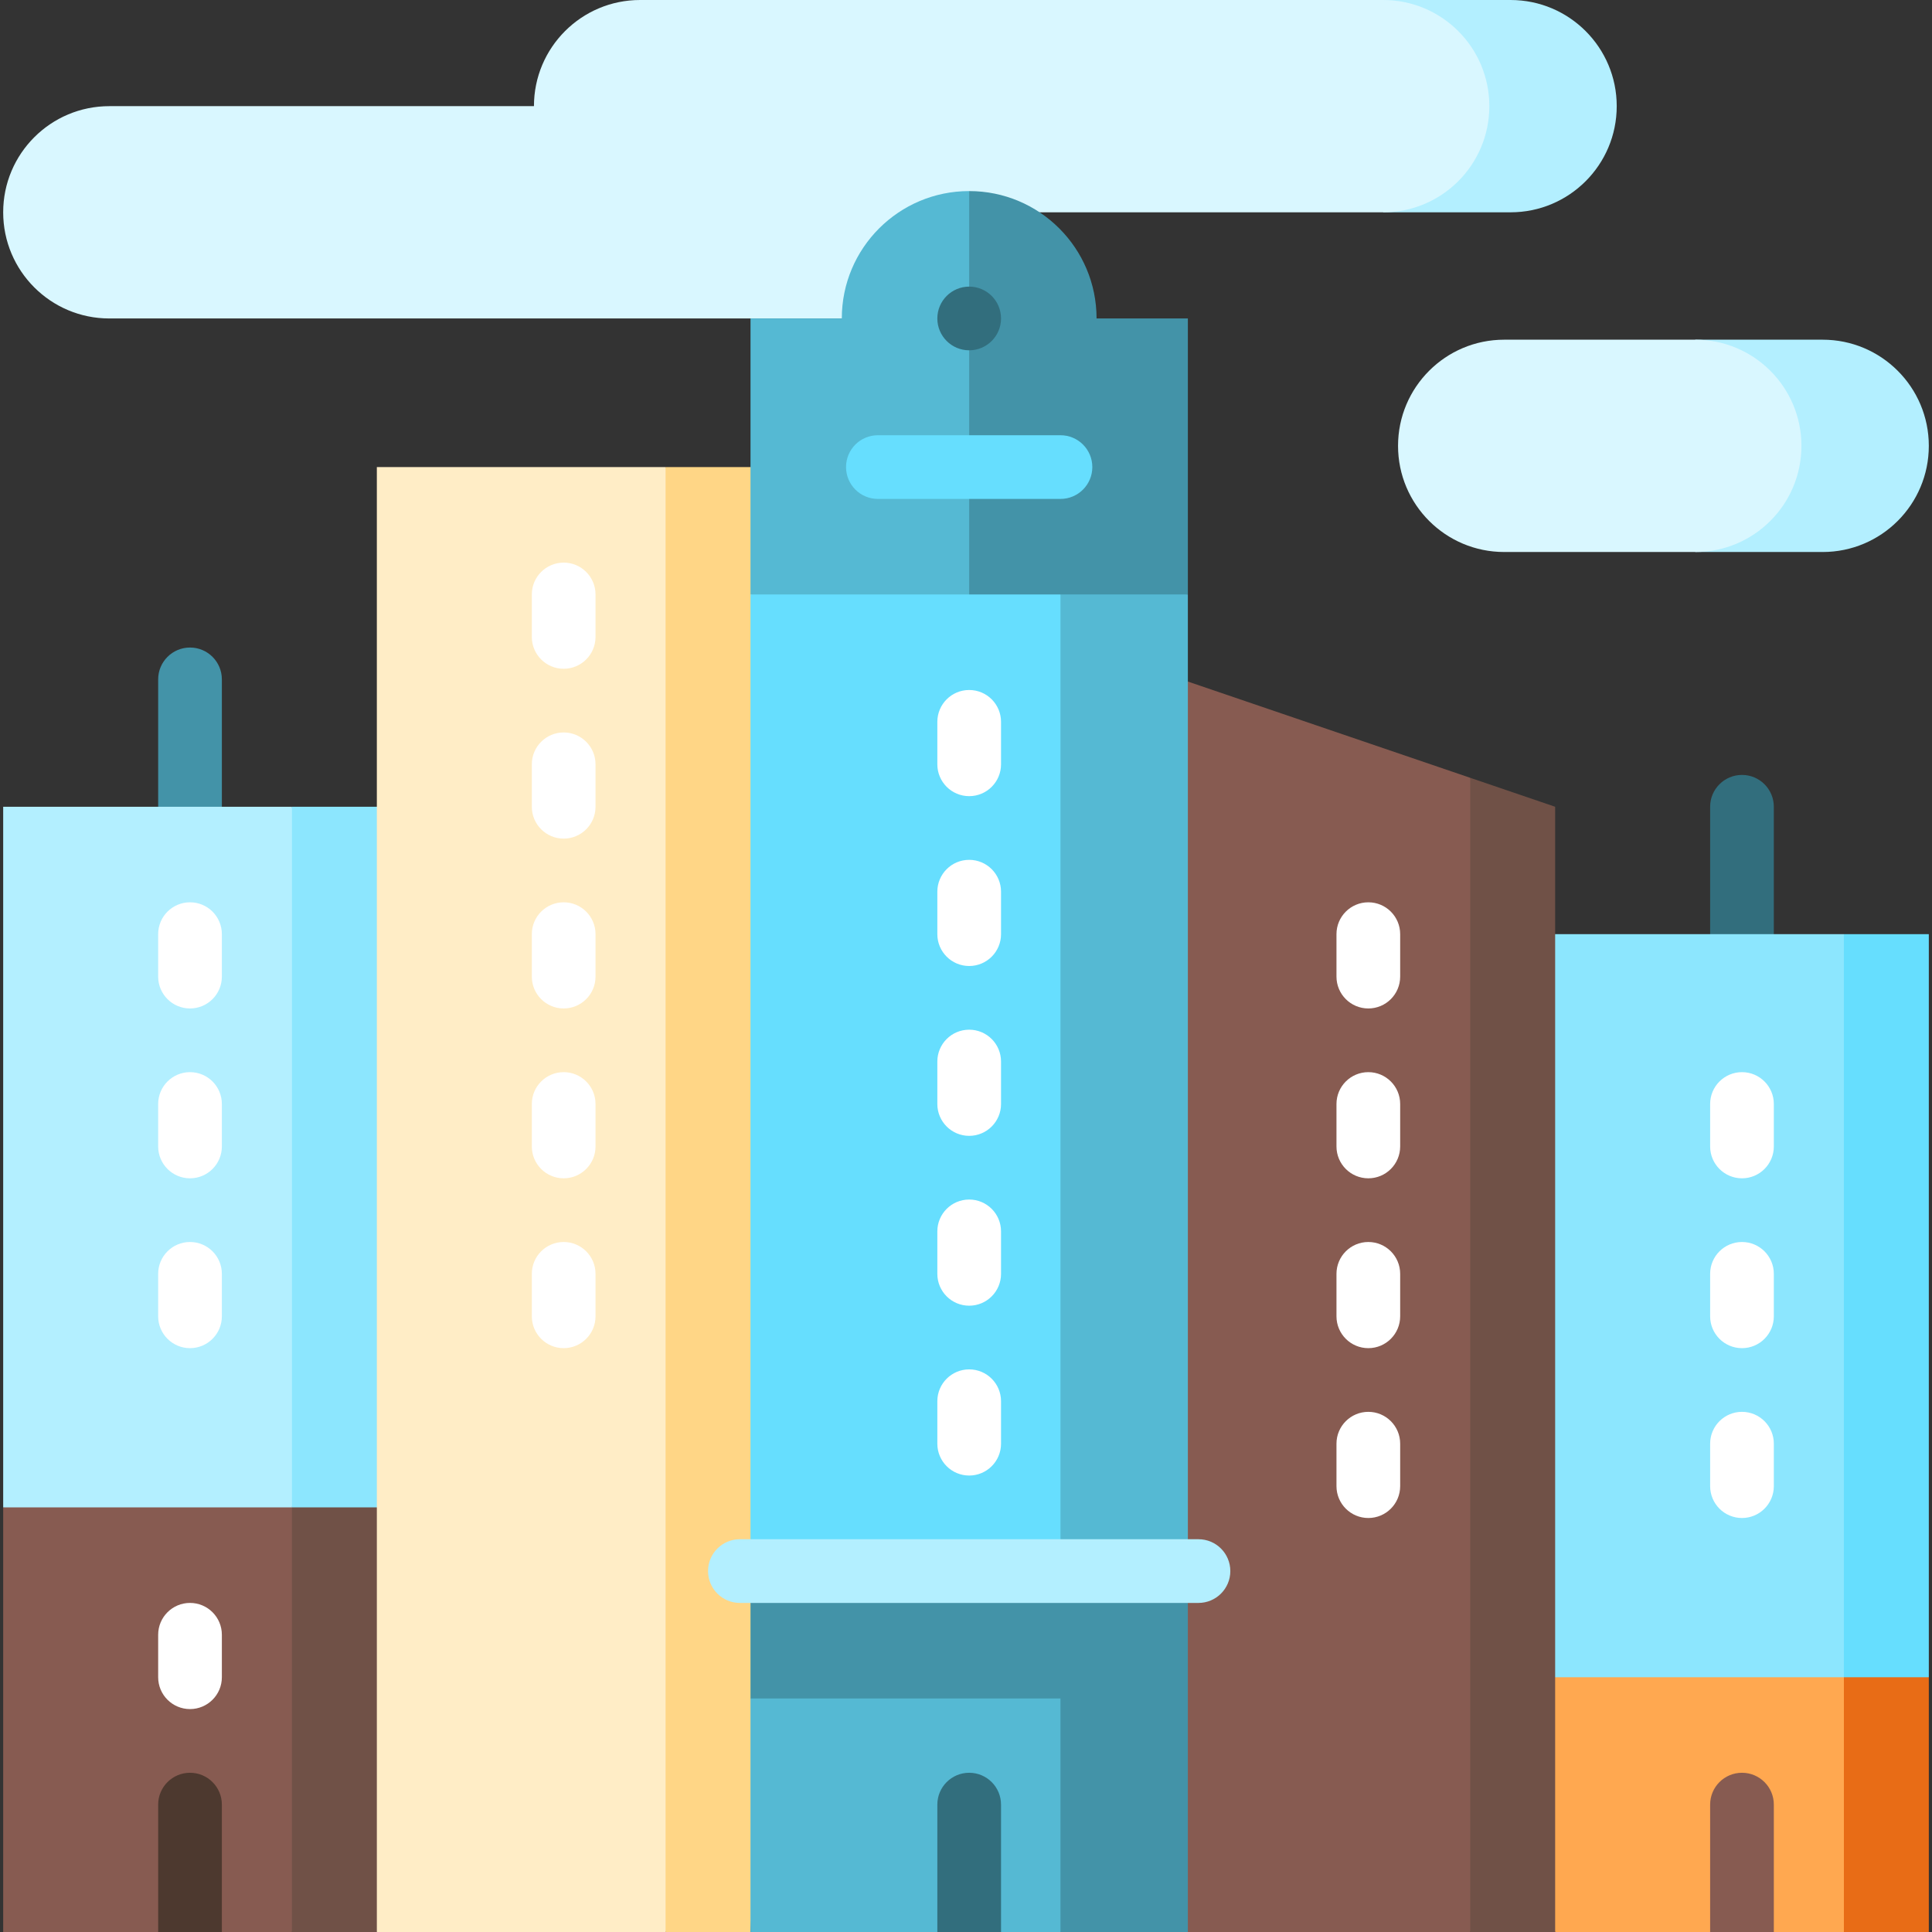 <?xml version="1.0" encoding="iso-8859-1"?>
<!-- Uploaded to: SVG Repo, www.svgrepo.com, Generator: SVG Repo Mixer Tools -->
<svg version="1.1" id="Layer_1" xmlns="http://www.w3.org/2000/svg" xmlns:xlink="http://www.w3.org/1999/xlink" 
	 viewBox="0 0 512 512" xml:space="preserve">
<rect x="0" y="0" width="512" height="512" fill="#333333" stroke="none"/>
<path style="fill:#326E7D;" d="M461.644,205.363c-4.662,0-8.44,3.778-8.44,8.44v56.264h16.879v-56.264
	C470.084,209.14,466.306,205.363,461.644,205.363z"/>
<path style="fill:#4393A8;" d="M50.356,171.604c-4.662,0-8.44,3.778-8.44,8.44v56.264h16.879v-56.264
	C58.796,175.382,55.018,171.604,50.356,171.604z"/>
<path style="fill:#B3EFFF;" d="M400.316,56.264h-33.758V0h33.758c15.54,0,28.132,12.592,28.132,28.132
	S415.857,56.264,400.316,56.264z"/>
<path style="fill:#D9F7FF;" d="M366.558,0H169.635c-15.54,0-28.132,12.592-28.132,28.132H28.976
	c-15.54,0-28.132,12.592-28.132,28.132s12.592,28.132,28.132,28.132h199.736c15.54,0,28.132-12.592,28.132-28.132h109.714
	c15.54,0,28.132-12.592,28.132-28.132S382.098,0,366.558,0z"/>
<polygon style="fill:#E86C16;" points="466.145,421.978 488.651,512 511.156,512 511.156,444.484 "/>
<polygon style="fill:#FFA850;" points="389.626,421.978 412.132,512 488.651,512 488.651,421.978 "/>
<polygon style="fill:#66DEFE;" points="511.156,247.56 488.651,247.56 454.892,346.022 488.651,444.484 511.156,444.484 "/>
<rect x="389.626" y="247.56" style="fill:#8CE6FE;" width="99.024" height="196.923"/>
<path style="fill:#875B51;" d="M461.644,469.802c-4.662,0-8.44,3.778-8.44,8.44V512h16.879v-33.758
	C470.084,473.58,466.306,469.802,461.644,469.802z"/>
<g>
	<path style="fill:#FFFFFF;" d="M461.644,402.286c-4.662,0-8.44-3.778-8.44-8.44v-11.253c0-4.662,3.778-8.44,8.44-8.44
		s8.44,3.778,8.44,8.44v11.253C470.084,398.508,466.306,402.286,461.644,402.286z"/>
	<path style="fill:#FFFFFF;" d="M461.644,357.275c-4.662,0-8.44-3.778-8.44-8.44v-11.253c0-4.662,3.778-8.44,8.44-8.44
		s8.44,3.778,8.44,8.44v11.253C470.084,353.497,466.306,357.275,461.644,357.275z"/>
	<path style="fill:#FFFFFF;" d="M461.644,312.264c-4.662,0-8.44-3.778-8.44-8.44v-11.253c0-4.662,3.778-8.44,8.44-8.44
		s8.44,3.778,8.44,8.44v11.253C470.084,308.486,466.306,312.264,461.644,312.264z"/>
</g>
<polygon style="fill:#705147;" points="412.132,213.802 412.132,512 389.626,512 344.615,365.152 389.626,206.128 "/>
<polygon style="fill:#875B51;" points="389.626,206.128 389.626,512 313.108,512 290.602,202.549 313.108,180.044 "/>
<g>
	<path style="fill:#FFFFFF;" d="M362.62,402.286c-4.662,0-8.44-3.778-8.44-8.44v-11.253c0-4.662,3.778-8.44,8.44-8.44
		c4.662,0,8.44,3.778,8.44,8.44v11.253C371.059,398.508,367.282,402.286,362.62,402.286z"/>
	<path style="fill:#FFFFFF;" d="M362.62,357.275c-4.662,0-8.44-3.778-8.44-8.44v-11.253c0-4.662,3.778-8.44,8.44-8.44
		c4.662,0,8.44,3.778,8.44,8.44v11.253C371.059,353.497,367.282,357.275,362.62,357.275z"/>
	<path style="fill:#FFFFFF;" d="M362.62,312.264c-4.662,0-8.44-3.778-8.44-8.44v-11.253c0-4.662,3.778-8.44,8.44-8.44
		c4.662,0,8.44,3.778,8.44,8.44v11.253C371.059,308.486,367.282,312.264,362.62,312.264z"/>
	<path style="fill:#FFFFFF;" d="M362.62,267.253c-4.662,0-8.44-3.778-8.44-8.44V247.56c0-4.662,3.778-8.44,8.44-8.44
		c4.662,0,8.44,3.778,8.44,8.44v11.253C371.059,263.475,367.282,267.253,362.62,267.253z"/>
</g>
<polygon style="fill:#875B51;" points="0.844,399.473 0.844,512 77.363,512 99.868,376.967 "/>
<polygon style="fill:#705147;" points="77.363,376.967 77.363,512 99.868,512 122.374,376.967 "/>
<polygon style="fill:#8CE6FE;" points="122.374,213.802 77.363,213.802 43.604,306.637 77.363,399.473 122.374,399.473 "/>
<rect x="0.844" y="213.802" style="fill:#B3EFFF;" width="76.519" height="185.67"/>
<path style="fill:#4D392F;" d="M50.356,469.802c-4.662,0-8.44,3.778-8.44,8.44V512h16.879v-33.758
	C58.796,473.58,55.018,469.802,50.356,469.802z"/>
<g>
	<path style="fill:#FFFFFF;" d="M50.356,452.923c-4.662,0-8.44-3.778-8.44-8.44v-11.253c0-4.662,3.778-8.44,8.44-8.44
		s8.44,3.778,8.44,8.44v11.253C58.796,449.146,55.018,452.923,50.356,452.923z"/>
	<path style="fill:#FFFFFF;" d="M50.356,357.275c-4.662,0-8.44-3.778-8.44-8.44v-11.253c0-4.662,3.778-8.44,8.44-8.44
		s8.44,3.778,8.44,8.44v11.253C58.796,353.497,55.018,357.275,50.356,357.275z"/>
	<path style="fill:#FFFFFF;" d="M50.356,312.264c-4.662,0-8.44-3.778-8.44-8.44v-11.253c0-4.662,3.778-8.44,8.44-8.44
		s8.44,3.778,8.44,8.44v11.253C58.796,308.486,55.018,312.264,50.356,312.264z"/>
	<path style="fill:#FFFFFF;" d="M50.356,267.253c-4.662,0-8.44-3.778-8.44-8.44V247.56c0-4.662,3.778-8.44,8.44-8.44
		s8.44,3.778,8.44,8.44v11.253C58.796,263.475,55.018,267.253,50.356,267.253z"/>
</g>
<polygon style="fill:#FFD686;" points="176.387,123.78 142.629,317.89 176.387,512 198.892,512 221.398,123.78 "/>
<rect x="99.868" y="123.78" style="fill:#FFEDC6;" width="76.519" height="388.22"/>
<g>
	<path style="fill:#FFFFFF;" d="M149.38,357.275c-4.662,0-8.44-3.778-8.44-8.44v-11.253c0-4.662,3.778-8.44,8.44-8.44
		c4.662,0,8.44,3.778,8.44,8.44v11.253C157.82,353.497,154.042,357.275,149.38,357.275z"/>
	<path style="fill:#FFFFFF;" d="M149.38,312.264c-4.662,0-8.44-3.778-8.44-8.44v-11.253c0-4.662,3.778-8.44,8.44-8.44
		c4.662,0,8.44,3.778,8.44,8.44v11.253C157.82,308.486,154.042,312.264,149.38,312.264z"/>
	<path style="fill:#FFFFFF;" d="M149.38,267.253c-4.662,0-8.44-3.778-8.44-8.44V247.56c0-4.662,3.778-8.44,8.44-8.44
		c4.662,0,8.44,3.778,8.44,8.44v11.253C157.82,263.475,154.042,267.253,149.38,267.253z"/>
	<path style="fill:#FFFFFF;" d="M149.38,222.242c-4.662,0-8.44-3.778-8.44-8.44v-11.253c0-4.662,3.778-8.44,8.44-8.44
		c4.662,0,8.44,3.778,8.44,8.44v11.253C157.82,218.464,154.042,222.242,149.38,222.242z"/>
	<path style="fill:#FFFFFF;" d="M149.38,177.231c-4.662,0-8.44-3.778-8.44-8.44v-11.253c0-4.662,3.778-8.44,8.44-8.44
		c4.662,0,8.44,3.778,8.44,8.44v11.253C157.82,173.453,154.042,177.231,149.38,177.231z"/>
</g>
<path style="fill:#B3EFFF;" d="M483.024,90.022h-33.758v56.264h33.758c15.54,0,28.132-12.592,28.132-28.132
	S498.564,90.022,483.024,90.022z"/>
<path style="fill:#D9F7FF;" d="M449.266,90.022h-50.637c-15.54,0-28.132,12.592-28.132,28.132s12.592,28.132,28.132,28.132h50.637
	c15.54,0,28.132-12.592,28.132-28.132S464.806,90.022,449.266,90.022z"/>
<path style="fill:#4393A8;" d="M290.602,84.396c0-18.645-15.114-33.758-33.758-33.758l-22.505,129.407l80.457-22.505V84.396H290.602
	z"/>
<path style="fill:#55B9D3;" d="M223.086,84.396h-24.193v73.143l57.952,22.505V50.637C238.199,50.637,223.086,65.751,223.086,84.396z
	"/>
<polygon style="fill:#4393A8;" points="256.844,393.846 198.892,416.352 198.892,450.11 281.037,512 314.796,512 314.796,416.352 
	"/>
<g>
	<rect x="198.892" y="450.11" style="fill:#55B9D3;" width="82.145" height="61.89"/>
	<polygon style="fill:#55B9D3;" points="314.796,157.538 281.037,157.538 258.532,286.945 281.037,416.352 314.796,416.352 	"/>
</g>
<rect x="198.892" y="157.538" style="fill:#66DEFE;" width="82.145" height="258.813"/>
<circle style="fill:#326E7D;" cx="256.844" cy="84.396" r="8.44"/>
<g>
	<path style="fill:#FFFFFF;" d="M256.844,391.033c-4.662,0-8.44-3.778-8.44-8.44v-11.253c0-4.662,3.778-8.44,8.44-8.44
		s8.44,3.778,8.44,8.44v11.253C265.284,387.255,261.506,391.033,256.844,391.033z"/>
	<path style="fill:#FFFFFF;" d="M256.844,346.022c-4.662,0-8.44-3.778-8.44-8.44V326.33c0-4.662,3.778-8.44,8.44-8.44
		s8.44,3.778,8.44,8.44v11.253C265.284,342.244,261.506,346.022,256.844,346.022z"/>
	<path style="fill:#FFFFFF;" d="M256.844,301.011c-4.662,0-8.44-3.778-8.44-8.44v-11.253c0-4.662,3.778-8.44,8.44-8.44
		s8.44,3.778,8.44,8.44v11.253C265.284,297.233,261.506,301.011,256.844,301.011z"/>
	<path style="fill:#FFFFFF;" d="M256.844,256c-4.662,0-8.44-3.778-8.44-8.44v-11.253c0-4.662,3.778-8.44,8.44-8.44
		s8.44,3.778,8.44,8.44v11.253C265.284,252.222,261.506,256,256.844,256z"/>
	<path style="fill:#FFFFFF;" d="M256.844,210.989c-4.662,0-8.44-3.778-8.44-8.44v-11.253c0-4.662,3.778-8.44,8.44-8.44
		s8.44,3.778,8.44,8.44v11.253C265.284,207.211,261.506,210.989,256.844,210.989z"/>
</g>
<path style="fill:#66DEFE;" d="M281.037,132.22h-48.387c-4.662,0-8.44-3.778-8.44-8.44c0-4.662,3.778-8.44,8.44-8.44h48.387
	c4.662,0,8.44,3.778,8.44,8.44C289.477,128.442,285.699,132.22,281.037,132.22z"/>
<path style="fill:#B3EFFF;" d="M317.609,424.791h-121.53c-4.662,0-8.44-3.778-8.44-8.44s3.778-8.44,8.44-8.44h121.53
	c4.662,0,8.44,3.778,8.44,8.44S322.271,424.791,317.609,424.791z"/>
<path style="fill:#326E7D;" d="M256.844,469.802c-4.662,0-8.44,3.778-8.44,8.44V512h16.879v-33.758
	C265.284,473.58,261.506,469.802,256.844,469.802z"/>
</svg>